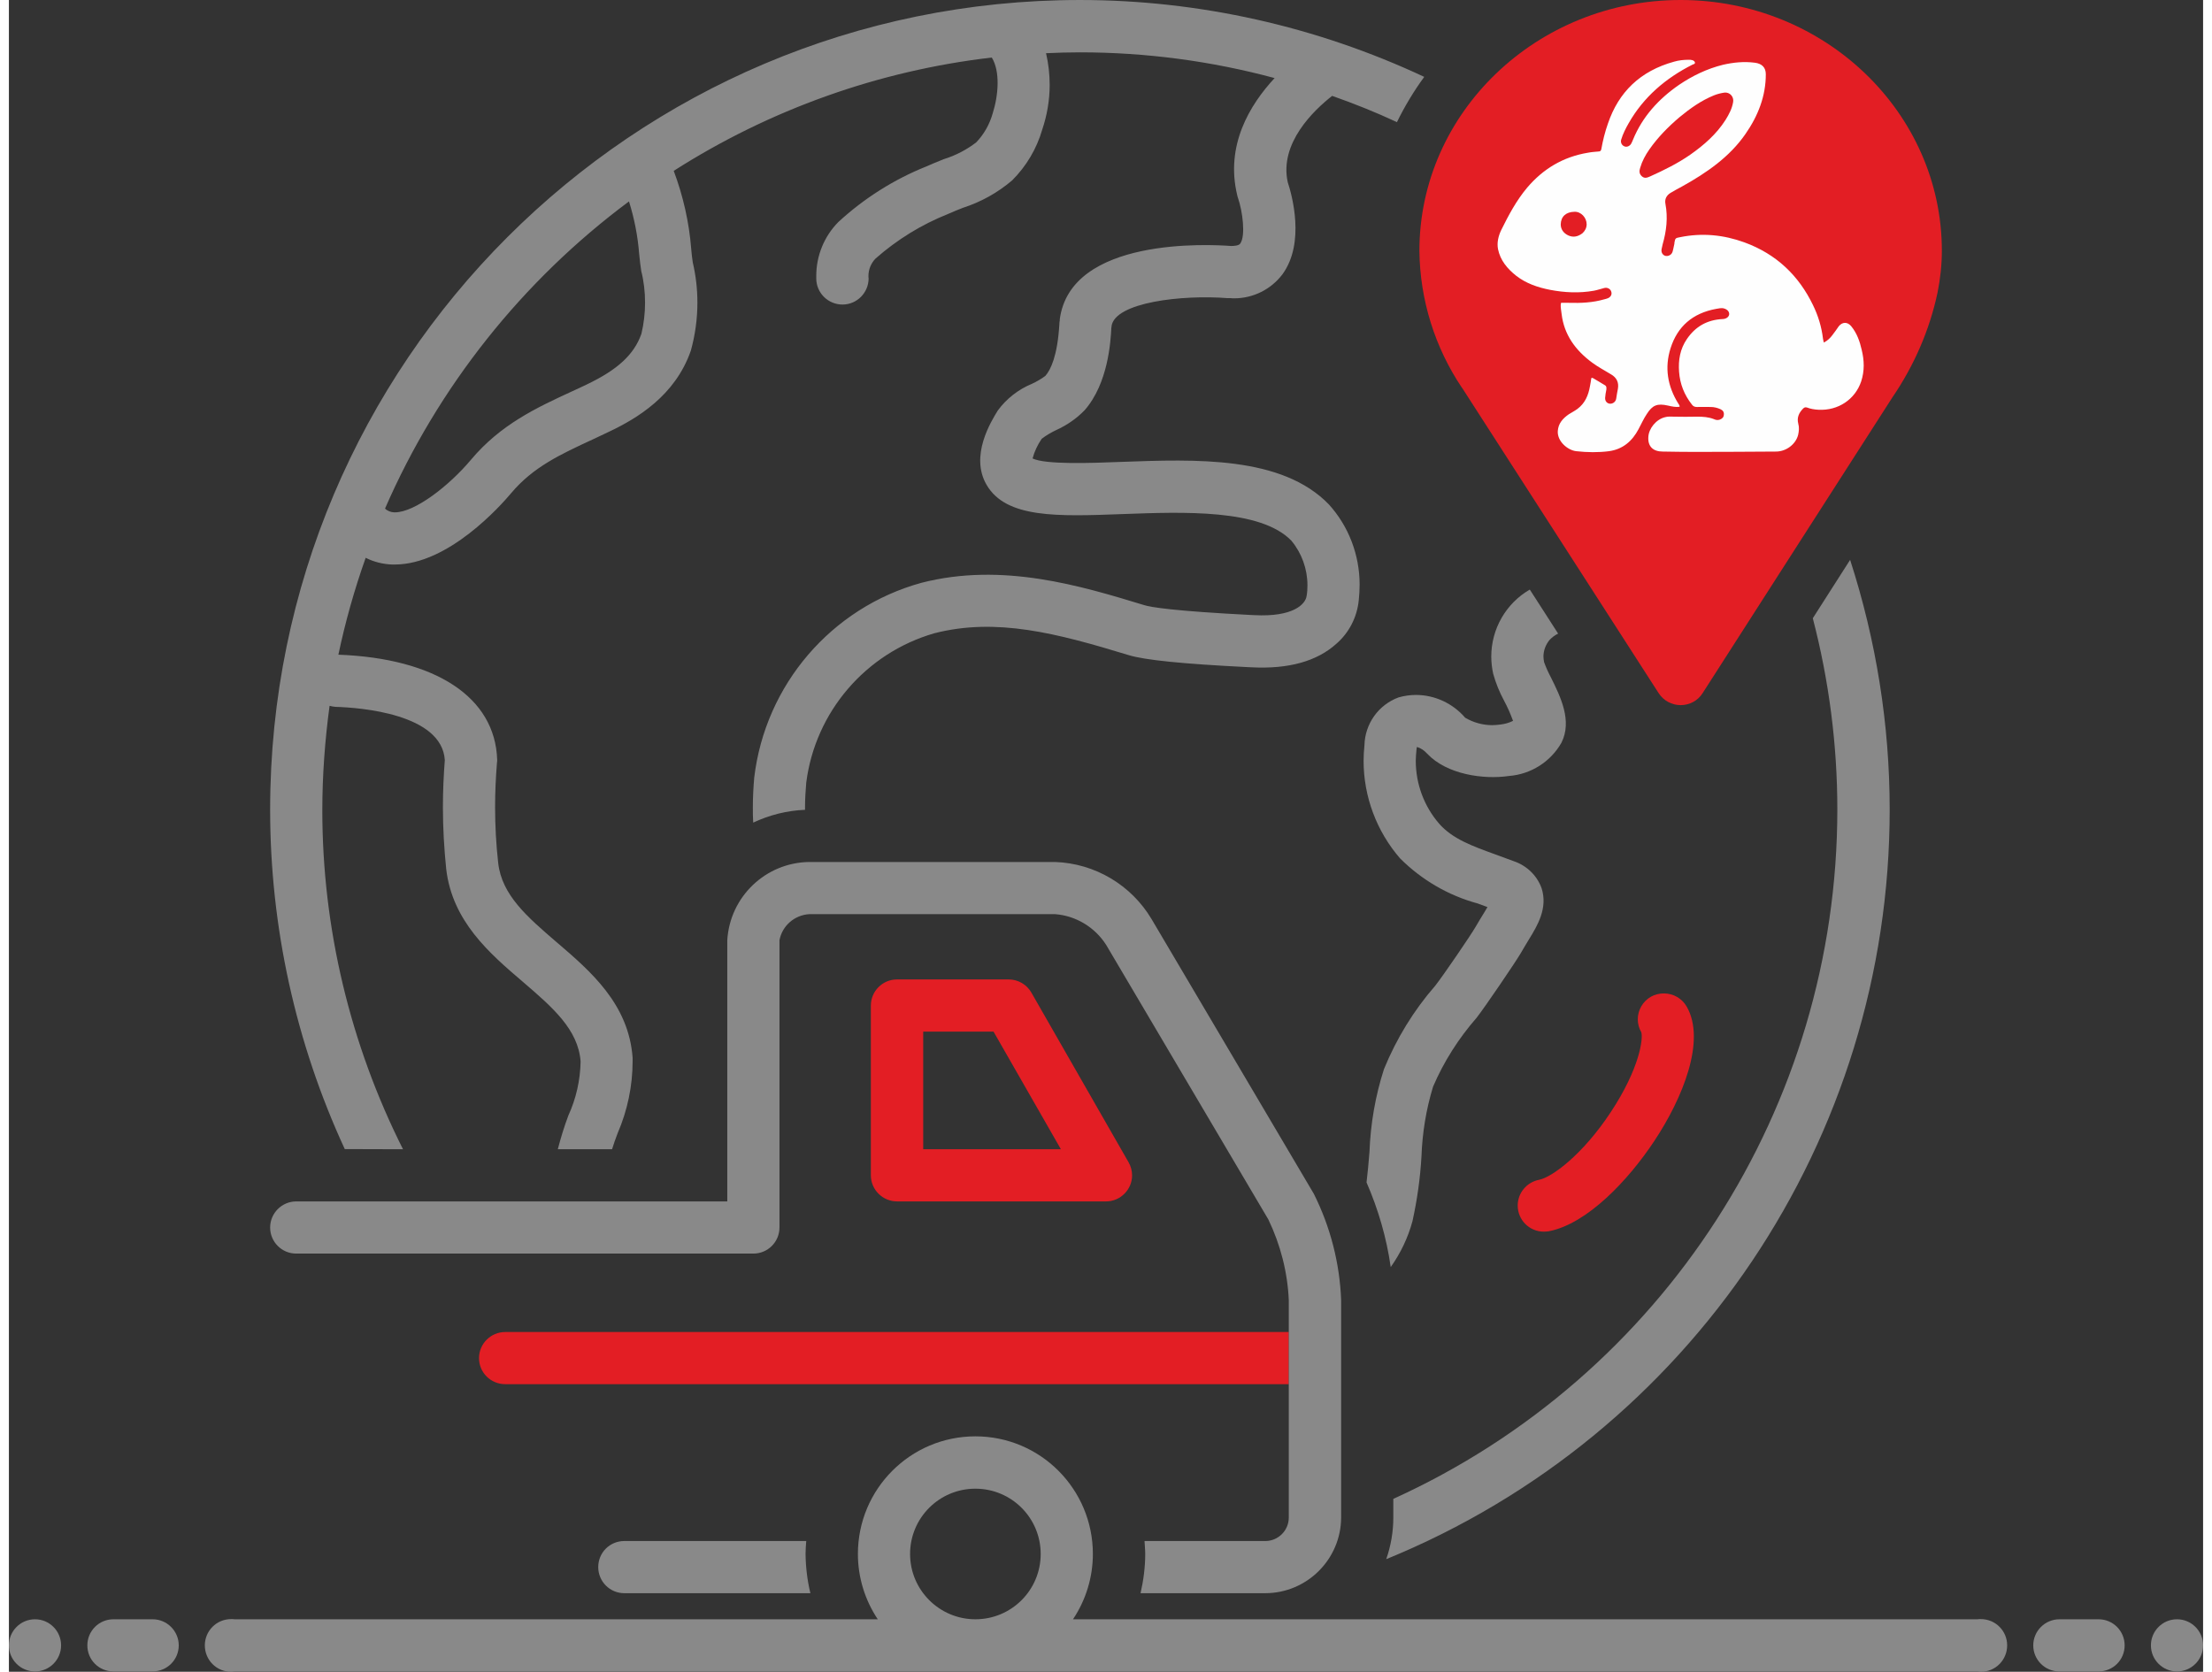 <?xml version="1.0" encoding="UTF-8"?>
<!DOCTYPE svg PUBLIC "-//W3C//DTD SVG 1.1//EN" "http://www.w3.org/Graphics/SVG/1.1/DTD/svg11.dtd">
<!-- Creator: CorelDRAW -->
<svg xmlns="http://www.w3.org/2000/svg" xml:space="preserve" width="127px" height="96px" version="1.1" style="shape-rendering:geometricPrecision; text-rendering:geometricPrecision; image-rendering:optimizeQuality; fill-rule:evenodd; clip-rule:evenodd"
viewBox="0 0 127 96.78"
 xmlns:xlink="http://www.w3.org/1999/xlink"
 xmlns:xodm="http://www.corel.com/coreldraw/odm/2003">
 <rect x="0" y="0" width="127" height="96.78" fill="#333333" stroke="none"/>
 <defs>
  <style type="text/css">
   <![CDATA[
    .fil2 {fill:#FEFEFE;fill-rule:nonzero}
    .fil0 {fill:#898989;fill-rule:nonzero}
    .fil1 {fill:#E31E24;fill-rule:nonzero}
   ]]>
  </style>
 </defs>
 <g id="Layer_x0020_1">
  <circle class="fil0" cx="1.51" cy="95.25" r="1.51"/>
  <path class="fil0" d="M8.31 93.74l-2.26 0c-0.84,0 -1.51,0.68 -1.51,1.51 0,0.84 0.67,1.51 1.51,1.51l2.26 0c0.84,0 1.52,-0.67 1.52,-1.51 0,-0.83 -0.68,-1.51 -1.51,-1.51l-0.01 0z"/>
  <path class="fil0" d="M120.95 93.74l-2.26 0c-0.84,0 -1.52,0.68 -1.52,1.51 0,0.84 0.68,1.51 1.51,1.51l2.27 0c0.84,0 1.51,-0.67 1.51,-1.51 0,-0.83 -0.67,-1.51 -1.51,-1.51l0 0z"/>
  <circle class="fil0" cx="125.49" cy="95.25" r="1.51"/>
  <path class="fil1" d="M88.56 68.3c-0.71,0.14 -1.23,0.76 -1.23,1.49 0,0.83 0.67,1.51 1.51,1.51 0.09,0 0.19,-0.01 0.28,-0.02 2.24,-0.43 4.62,-2.97 6.11,-5.22 1.65,-2.48 3.01,-5.83 1.88,-7.79 -0.27,-0.47 -0.77,-0.76 -1.32,-0.76 -0.26,0 -0.52,0.06 -0.75,0.19 -0.47,0.27 -0.76,0.77 -0.76,1.31 0,0.26 0.07,0.52 0.2,0.74 0.12,0.34 -0.07,2.07 -1.77,4.64 -1.63,2.47 -3.41,3.77 -4.15,3.91l0 0z"/>
  <path class="fil1" d="M84.11 22.46l0 -0.01c0.33,0.52 2.03,3.16 11.38,17.68 0.28,0.43 0.76,0.69 1.27,0.69 0,0 0,0 0,0l0 0c0.52,0 1,-0.26 1.27,-0.69 0.28,-0.43 10.88,-16.97 10.99,-17.13 1.25,-1.83 2.15,-3.89 2.61,-6.06 0.16,-0.8 0.25,-1.61 0.25,-2.42 0,-8 -6.78,-14.52 -15.12,-14.52 -8.33,0 -15.12,6.52 -15.12,14.52 0.03,2.83 0.89,5.59 2.47,7.94l0 0z"/>
  <path class="fil0" d="M84.89 53.66c-0.31,0.53 -1.84,2.77 -2.33,3.4 -1.25,1.43 -2.25,3.07 -2.97,4.83 -0.5,1.55 -0.78,3.17 -0.84,4.8 -0.05,0.61 -0.1,1.19 -0.17,1.76 0.68,1.56 1.16,3.21 1.4,4.9 0.57,-0.8 1,-1.7 1.26,-2.66 0.27,-1.23 0.45,-2.49 0.52,-3.75 0.05,-1.37 0.27,-2.72 0.67,-4.03 0.62,-1.45 1.48,-2.8 2.52,-3.99 0.5,-0.64 2.21,-3.16 2.55,-3.73 0.16,-0.28 0.33,-0.56 0.5,-0.84 0.46,-0.75 1.09,-1.78 0.71,-2.94 -0.27,-0.74 -0.87,-1.31 -1.62,-1.56 -0.35,-0.13 -0.7,-0.26 -1.06,-0.39 -1.32,-0.48 -2.47,-0.89 -3.25,-1.78 -0.87,-1.01 -1.35,-2.3 -1.35,-3.64 0,-0.21 0.02,-0.41 0.04,-0.62 0,-0.06 0.01,-0.12 0.03,-0.18 0.23,0.07 0.43,0.21 0.59,0.39 1.13,1.2 3.25,1.51 4.74,1.29 1.27,-0.1 2.4,-0.82 3.03,-1.92 0.64,-1.27 -0.05,-2.66 -0.61,-3.79 -0.15,-0.28 -0.28,-0.57 -0.39,-0.87 -0.02,-0.11 -0.04,-0.22 -0.04,-0.33 0,-0.35 0.13,-0.69 0.35,-0.96 0.14,-0.15 0.31,-0.28 0.5,-0.37 -0.59,-0.91 -1.13,-1.77 -1.64,-2.55 -1.38,0.8 -2.23,2.28 -2.23,3.88 0,0.33 0.04,0.67 0.11,0.99 0.15,0.54 0.36,1.06 0.63,1.56 0.2,0.37 0.37,0.76 0.52,1.17 -0.22,0.11 -0.46,0.18 -0.71,0.21 -0.16,0.02 -0.33,0.04 -0.49,0.04 -0.55,0 -1.09,-0.15 -1.57,-0.43 -0.71,-0.83 -1.76,-1.32 -2.85,-1.32 -0.34,0 -0.68,0.05 -1,0.14 -1.17,0.43 -1.95,1.53 -1.98,2.77 -0.03,0.3 -0.05,0.6 -0.05,0.9 0,2.07 0.75,4.08 2.11,5.65 1.24,1.24 2.79,2.15 4.49,2.61 0.19,0.07 0.38,0.14 0.57,0.21 -0.06,0.1 -0.12,0.2 -0.16,0.27 -0.18,0.28 -0.35,0.58 -0.53,0.88l0 0z"/>
  <path class="fil0" d="M22.81 66.53c-3.06,-6.08 -4.67,-12.81 -4.67,-19.62 0,-2.02 0.15,-4.05 0.42,-6.05 0.11,0.03 0.23,0.05 0.34,0.06 1.45,0.04 6.16,0.41 6.33,3.08 -0.07,0.9 -0.11,1.82 -0.11,2.73 0,1.19 0.07,2.39 0.19,3.57 0.35,3.04 2.52,4.9 4.44,6.54 1.71,1.47 3.2,2.75 3.34,4.61 -0.02,1.08 -0.26,2.15 -0.71,3.13 -0.24,0.64 -0.44,1.29 -0.61,1.95l3.14 0c0.09,-0.3 0.2,-0.6 0.32,-0.92 0.57,-1.32 0.87,-2.74 0.87,-4.18 0,-0.07 0,-0.14 0,-0.2 -0.23,-3.12 -2.44,-5.01 -4.39,-6.68 -1.71,-1.47 -3.18,-2.73 -3.39,-4.59 -0.12,-1.07 -0.18,-2.16 -0.18,-3.24 0,-0.86 0.04,-1.72 0.11,-2.58 0.01,-0.04 0.01,-0.08 0.01,-0.12 0,-0.01 0,-0.03 0,-0.05 -0.12,-3.6 -3.55,-5.86 -9.19,-6.07 0.4,-1.9 0.93,-3.78 1.58,-5.61 0.47,0.24 1,0.37 1.53,0.39 0.05,0 0.1,0 0.15,0 3.12,0 6.15,-3.43 6.73,-4.12 1.28,-1.53 2.89,-2.27 4.75,-3.13 0.31,-0.15 0.62,-0.29 0.93,-0.44 1.6,-0.76 3.82,-2.07 4.73,-4.69 0.25,-0.9 0.38,-1.84 0.38,-2.78 0,-0.79 -0.09,-1.57 -0.27,-2.34 -0.04,-0.23 -0.06,-0.49 -0.09,-0.79 -0.12,-1.53 -0.47,-3.06 -1.01,-4.5 5.56,-3.55 11.86,-5.8 18.41,-6.56 0.49,0.8 0.39,2.17 0.05,3.24 -0.18,0.63 -0.5,1.2 -0.95,1.67 -0.56,0.43 -1.19,0.76 -1.87,0.97 -0.35,0.14 -0.7,0.28 -1.03,0.43 -1.87,0.75 -3.59,1.84 -5.08,3.21 -0.82,0.83 -1.28,1.95 -1.28,3.12 0,0.05 0,0.1 0,0.15 0,0.83 0.68,1.51 1.52,1.51 0.83,0 1.51,-0.68 1.51,-1.52 -0.01,-0.04 -0.01,-0.09 -0.01,-0.13 0,-0.38 0.15,-0.75 0.42,-1.02 1.24,-1.09 2.65,-1.96 4.18,-2.57 0.28,-0.13 0.57,-0.24 0.87,-0.36 1.05,-0.34 2.02,-0.88 2.85,-1.59 0.82,-0.82 1.42,-1.83 1.74,-2.94 0.28,-0.83 0.43,-1.71 0.43,-2.58 0,-0.62 -0.07,-1.24 -0.21,-1.84 0.65,-0.03 1.3,-0.05 1.96,-0.05 3.8,0 7.6,0.5 11.27,1.49 -1.43,1.54 -2.87,3.89 -2.16,6.8 0.01,0.05 0.02,0.09 0.04,0.14 0.27,0.78 0.45,2.2 0.13,2.64 -0.08,0.12 -0.35,0.14 -0.53,0.14 -1.21,-0.09 -9.32,-0.54 -9.92,4.28l0.01 0c-0.02,0.09 -0.03,0.18 -0.03,0.27 -0.11,1.81 -0.5,2.62 -0.81,2.97 -0.24,0.18 -0.5,0.33 -0.78,0.46 -0.78,0.32 -1.47,0.86 -1.97,1.54 -0.4,0.65 -1.63,2.63 -0.65,4.31 1.13,1.94 4.1,1.83 7.86,1.69 3.56,-0.13 8,-0.3 9.78,1.54 0.6,0.72 0.93,1.64 0.93,2.58 0,0.21 -0.01,0.42 -0.05,0.63 -0.07,0.47 -0.78,1.22 -3.03,1.1l-0.22 -0.01c-4.47,-0.23 -5.77,-0.45 -6.15,-0.57 -3.65,-1.11 -8.2,-2.5 -12.9,-1.29 -5.21,1.44 -9.03,5.9 -9.67,11.27 -0.05,0.57 -0.08,1.15 -0.08,1.72 0,0.3 0,0.6 0.02,0.89 0.94,-0.44 1.96,-0.7 3,-0.74 0,-0.04 0,-0.09 0,-0.14 0,-0.48 0.03,-0.96 0.07,-1.43 0.52,-4.1 3.44,-7.5 7.41,-8.65 3.59,-0.92 7.08,-0.01 11.27,1.27 0.94,0.28 3.06,0.5 6.88,0.69l0.22 0.01c2.14,0.11 3.78,-0.35 4.9,-1.36 0.74,-0.64 1.2,-1.54 1.3,-2.52 0.03,-0.3 0.05,-0.6 0.05,-0.91 0,-1.71 -0.63,-3.37 -1.78,-4.64 -2.72,-2.81 -7.68,-2.62 -12.06,-2.46 -1.75,0.07 -4.34,0.16 -5.09,-0.2 0.11,-0.41 0.29,-0.79 0.53,-1.14 0.26,-0.2 0.54,-0.36 0.83,-0.5 0.62,-0.28 1.19,-0.67 1.66,-1.16 1.36,-1.56 1.5,-3.98 1.54,-4.77l0.01 -0.04 0 -0.04c0.18,-1.39 4.09,-1.84 6.73,-1.63 0.05,0 0.12,0 0.18,0 0.06,0.01 0.13,0.01 0.19,0.01 1.1,0 2.14,-0.52 2.8,-1.4 1.32,-1.82 0.54,-4.6 0.3,-5.32 -0.5,-2.26 1.51,-4.17 2.57,-5 1.28,0.45 2.53,0.95 3.75,1.52 0.45,-0.92 0.98,-1.8 1.58,-2.62 -6.23,-2.92 -13.04,-4.45 -19.93,-4.45 -25.88,0 -46.87,20.99 -46.87,46.87 0,6.79 1.48,13.5 4.32,19.65l3.37 0.01zm13.08 -54.87c0.31,0.99 0.51,2.01 0.59,3.05 0.04,0.36 0.07,0.69 0.12,0.98 0.15,0.59 0.22,1.21 0.22,1.83 0,0.6 -0.07,1.21 -0.21,1.8 -0.42,1.2 -1.37,2.08 -3.17,2.94 -0.3,0.15 -0.6,0.28 -0.9,0.42 -2.01,0.93 -4.08,1.89 -5.8,3.94 -1.26,1.5 -3.24,3.04 -4.4,3.04 -0.02,0 -0.03,0 -0.05,0 -0.19,-0.01 -0.38,-0.08 -0.52,-0.22 3.07,-7.05 7.95,-13.19 14.12,-17.78l0 0z"/>
  <path class="fil0" d="M108.86 46.87c0,0 0,-0.01 0,-0.01 0,-4.91 -0.78,-9.78 -2.29,-14.45 -0.73,1.14 -1.46,2.29 -2.16,3.38 0.94,3.61 1.42,7.34 1.42,11.07 0,17.19 -10.05,32.8 -25.7,39.91l0 1.08c0,0.82 -0.14,1.64 -0.41,2.41 17.62,-7.2 29.14,-24.36 29.14,-43.39l0 0z"/>
  <path class="fil1" d="M63.5 69.55c0,0 0,0 0,0 0.83,0 1.51,-0.68 1.51,-1.51 0,-0.26 -0.07,-0.52 -0.2,-0.75l-5.63 -9.83c-0.27,-0.47 -0.77,-0.76 -1.31,-0.76l-6.47 0c-0.83,0 -1.51,0.68 -1.51,1.51l0 9.83c0,0.83 0.68,1.51 1.52,1.51l12.09 0zm-10.58 -9.83l4.07 0 3.9 6.81 -7.97 0 0 -6.81z"/>
  <path class="fil0" d="M35.62 89.21c-0.84,0 -1.51,0.67 -1.51,1.51 0,0.83 0.67,1.51 1.51,1.51l10.77 0c-0.18,-0.74 -0.27,-1.51 -0.28,-2.27 0,-0.25 0.02,-0.5 0.04,-0.75l-10.53 0z"/>
  <path class="fil1" d="M74.08 77.11l0 3.02 -45.35 0c-0.84,0 -1.52,-0.67 -1.52,-1.51 0,-0.83 0.68,-1.51 1.52,-1.51l45.35 0z"/>
  <path class="fil0" d="M77.11 75.27l0 12.58c-0.01,2.42 -1.98,4.38 -4.4,4.38 0,0 0,0 0,0l-7.21 0c0.17,-0.74 0.27,-1.51 0.27,-2.27 0,-0.26 -0.03,-0.5 -0.04,-0.75l6.98 0c0,0 0,0 0.01,0 0.75,0 1.36,-0.61 1.36,-1.36l0 -12.58c-0.07,-1.62 -0.48,-3.21 -1.18,-4.67l-9.39 -15.9c-0.65,-1.02 -1.75,-1.69 -2.96,-1.78l-14.22 0c-0.86,0.05 -1.57,0.67 -1.73,1.51l0 16.63c0,0.84 -0.68,1.51 -1.51,1.51l-26.46 0c-0.83,0 -1.51,-0.67 -1.51,-1.51 0,-0.83 0.68,-1.51 1.51,-1.51l24.95 0 0 -15.12c0.15,-2.52 2.22,-4.5 4.75,-4.53l14.22 0c2.31,0.08 4.41,1.33 5.59,3.31l9.39 15.9c0.96,1.92 1.5,4.02 1.58,6.16l0 0z"/>
  <path class="fil0" d="M113.94 93.74l-52.35 0c0.75,-1.12 1.15,-2.44 1.15,-3.78 0,-3.76 -3.04,-6.81 -6.8,-6.81 -3.76,0 -6.8,3.05 -6.8,6.81 0,1.34 0.4,2.66 1.15,3.78l-37.23 0c-0.06,-0.01 -0.13,-0.01 -0.2,-0.01 -0.84,0 -1.52,0.68 -1.52,1.52 0,0.85 0.68,1.53 1.52,1.53 0.07,0 0.14,-0.01 0.2,-0.02l100.88 0c0.06,0.01 0.13,0.02 0.2,0.02 0.84,0 1.52,-0.68 1.52,-1.53 0,-0.84 -0.68,-1.52 -1.52,-1.52 -0.07,0 -0.14,0 -0.2,0.01l0 0zm-61.78 -3.78c0,0 0,0 0,0 0,-2.09 1.69,-3.78 3.78,-3.78 2.09,0 3.78,1.69 3.78,3.78 0,2.09 -1.69,3.78 -3.78,3.78 -2.08,0 -3.78,-1.69 -3.78,-3.78l0 0z"/>
  <path class="fil2" d="M90.29 23.98c0.18,-0.11 0.35,-0.2 0.5,-0.31 0.44,-0.33 0.63,-0.79 0.72,-1.3 0.03,-0.16 0.06,-0.32 0.08,-0.48 0.04,-0.03 0.07,-0.01 0.1,0 0.23,0.13 0.45,0.27 0.67,0.4 0.12,0.06 0.11,0.16 0.1,0.27 -0.03,0.15 -0.06,0.31 -0.07,0.47 -0.01,0.19 0.11,0.33 0.28,0.34 0.17,0.01 0.33,-0.11 0.36,-0.29 0.03,-0.19 0.06,-0.39 0.1,-0.58 0.06,-0.36 -0.07,-0.64 -0.4,-0.83 -0.36,-0.22 -0.74,-0.42 -1.08,-0.67 -0.98,-0.72 -1.64,-1.63 -1.78,-2.83 -0.02,-0.18 -0.06,-0.36 -0.05,-0.54 0.01,-0.03 0.01,-0.06 0.02,-0.1 0.16,0 0.31,-0.01 0.47,0 0.68,0.02 1.36,-0.01 2.02,-0.2 0.08,-0.02 0.16,-0.04 0.23,-0.07 0.17,-0.08 0.24,-0.23 0.18,-0.39 -0.05,-0.15 -0.22,-0.24 -0.39,-0.2 -0.2,0.05 -0.4,0.12 -0.61,0.16 -0.85,0.15 -1.69,0.11 -2.53,-0.05 -0.72,-0.14 -1.39,-0.37 -1.96,-0.81 -0.52,-0.41 -0.93,-0.9 -1.06,-1.55 -0.07,-0.38 0.02,-0.75 0.18,-1.09 0.43,-0.87 0.88,-1.72 1.51,-2.47 0.92,-1.08 2.07,-1.78 3.52,-2.02 0.2,-0.04 0.4,-0.05 0.6,-0.07 0.11,0 0.15,-0.04 0.17,-0.14 0.09,-0.5 0.21,-0.99 0.38,-1.47 0.62,-1.83 1.87,-3.05 3.83,-3.59 0.27,-0.08 0.56,-0.11 0.85,-0.11 0.06,0 0.13,0 0.2,0.02 0.07,0.02 0.14,0.06 0.16,0.14 0.01,0.09 -0.08,0.09 -0.14,0.12 -1.57,0.79 -2.84,1.89 -3.69,3.38 -0.18,0.31 -0.34,0.63 -0.44,0.96 -0.05,0.16 0.03,0.33 0.18,0.39 0.13,0.06 0.3,0 0.39,-0.14 0.05,-0.08 0.08,-0.17 0.12,-0.26 0.54,-1.31 1.47,-2.34 2.66,-3.16 0.77,-0.52 1.61,-0.93 2.54,-1.16 0.61,-0.14 1.22,-0.2 1.84,-0.12 0.42,0.05 0.64,0.28 0.64,0.67 0,1.27 -0.45,2.41 -1.18,3.46 -0.92,1.33 -2.24,2.24 -3.66,3.03 -0.23,0.12 -0.46,0.25 -0.68,0.38 -0.24,0.15 -0.34,0.37 -0.29,0.63 0.15,0.8 0.06,1.57 -0.16,2.34 -0.02,0.09 -0.04,0.18 -0.06,0.27 -0.04,0.19 0.05,0.35 0.21,0.4 0.17,0.04 0.36,-0.05 0.42,-0.23 0.05,-0.16 0.07,-0.32 0.11,-0.48 0,-0.02 0,-0.03 0,-0.05 0.05,-0.26 0.05,-0.27 0.33,-0.32 1.27,-0.26 2.51,-0.14 3.72,0.3 1.86,0.68 3.15,1.93 3.97,3.63 0.3,0.61 0.5,1.27 0.58,1.95 0.01,0.07 0.03,0.14 0.05,0.22 0.21,-0.11 0.37,-0.26 0.5,-0.44 0.13,-0.16 0.24,-0.33 0.36,-0.5 0.21,-0.26 0.5,-0.27 0.72,-0.01 0.33,0.4 0.5,0.88 0.61,1.37 0.15,0.61 0.17,1.22 -0.03,1.83 -0.35,1.04 -1.33,1.7 -2.47,1.64 -0.23,-0.01 -0.46,-0.05 -0.67,-0.13 -0.1,-0.03 -0.16,0 -0.23,0.07 -0.24,0.25 -0.36,0.52 -0.27,0.87 0.06,0.21 0.04,0.43 -0.01,0.65 -0.14,0.54 -0.69,0.96 -1.28,0.96 -1.57,0.01 -3.14,0.02 -4.72,0.02 -0.61,0 -1.22,-0.01 -1.84,-0.02 -0.56,0 -0.86,-0.3 -0.83,-0.83 0.02,-0.51 0.46,-1.04 0.97,-1.16 0.17,-0.05 0.33,-0.03 0.5,-0.03 0.45,0.01 0.9,0.01 1.36,0 0.33,0 0.65,0.02 0.96,0.14 0.11,0.05 0.22,0.08 0.35,0.03 0.13,-0.05 0.22,-0.13 0.23,-0.27 0.02,-0.15 -0.04,-0.26 -0.19,-0.33 -0.18,-0.08 -0.37,-0.13 -0.57,-0.13 -0.27,0 -0.54,-0.01 -0.8,0 -0.13,0 -0.21,-0.04 -0.28,-0.13 -0.45,-0.57 -0.7,-1.2 -0.75,-1.91 -0.05,-0.68 0.06,-1.32 0.45,-1.89 0.49,-0.72 1.17,-1.12 2.08,-1.16 0.2,-0.01 0.35,-0.12 0.37,-0.27 0.01,-0.16 -0.1,-0.28 -0.29,-0.34 -0.16,-0.05 -0.32,0 -0.46,0.02 -1.37,0.25 -2.24,1.02 -2.64,2.27 -0.36,1.13 -0.18,2.21 0.45,3.22 0.03,0.05 0.08,0.09 0.07,0.18 -0.23,0.03 -0.45,-0.02 -0.67,-0.07 -0.62,-0.14 -0.9,-0.03 -1.23,0.49 -0.19,0.28 -0.32,0.59 -0.48,0.88 -0.36,0.68 -0.9,1.16 -1.71,1.27 -0.62,0.08 -1.26,0.07 -1.89,0 -0.48,-0.05 -1.11,-0.56 -1.07,-1.17 0.03,-0.43 0.28,-0.72 0.64,-0.97l0 0zm6.41 -17.2c-0.66,0.56 -1.26,1.17 -1.75,1.87 -0.23,0.33 -0.42,0.68 -0.53,1.06 -0.06,0.18 -0.07,0.35 0.1,0.5 0.16,0.14 0.32,0.07 0.48,0 0.8,-0.36 1.59,-0.75 2.31,-1.25 0.8,-0.56 1.53,-1.2 2.05,-2.02 0.2,-0.32 0.38,-0.66 0.44,-1.04 0.05,-0.3 -0.19,-0.57 -0.5,-0.54 -0.21,0.03 -0.41,0.08 -0.61,0.16 -0.74,0.3 -1.37,0.75 -1.99,1.26l0 0zm-5.62 6.72c0.15,-0.14 0.24,-0.31 0.24,-0.52 0,-0.38 -0.33,-0.74 -0.71,-0.72 -0.48,0.01 -0.78,0.27 -0.79,0.73 0,0.28 0.16,0.51 0.44,0.64 0.29,0.13 0.56,0.07 0.82,-0.13z"/>
 </g>
</svg>
